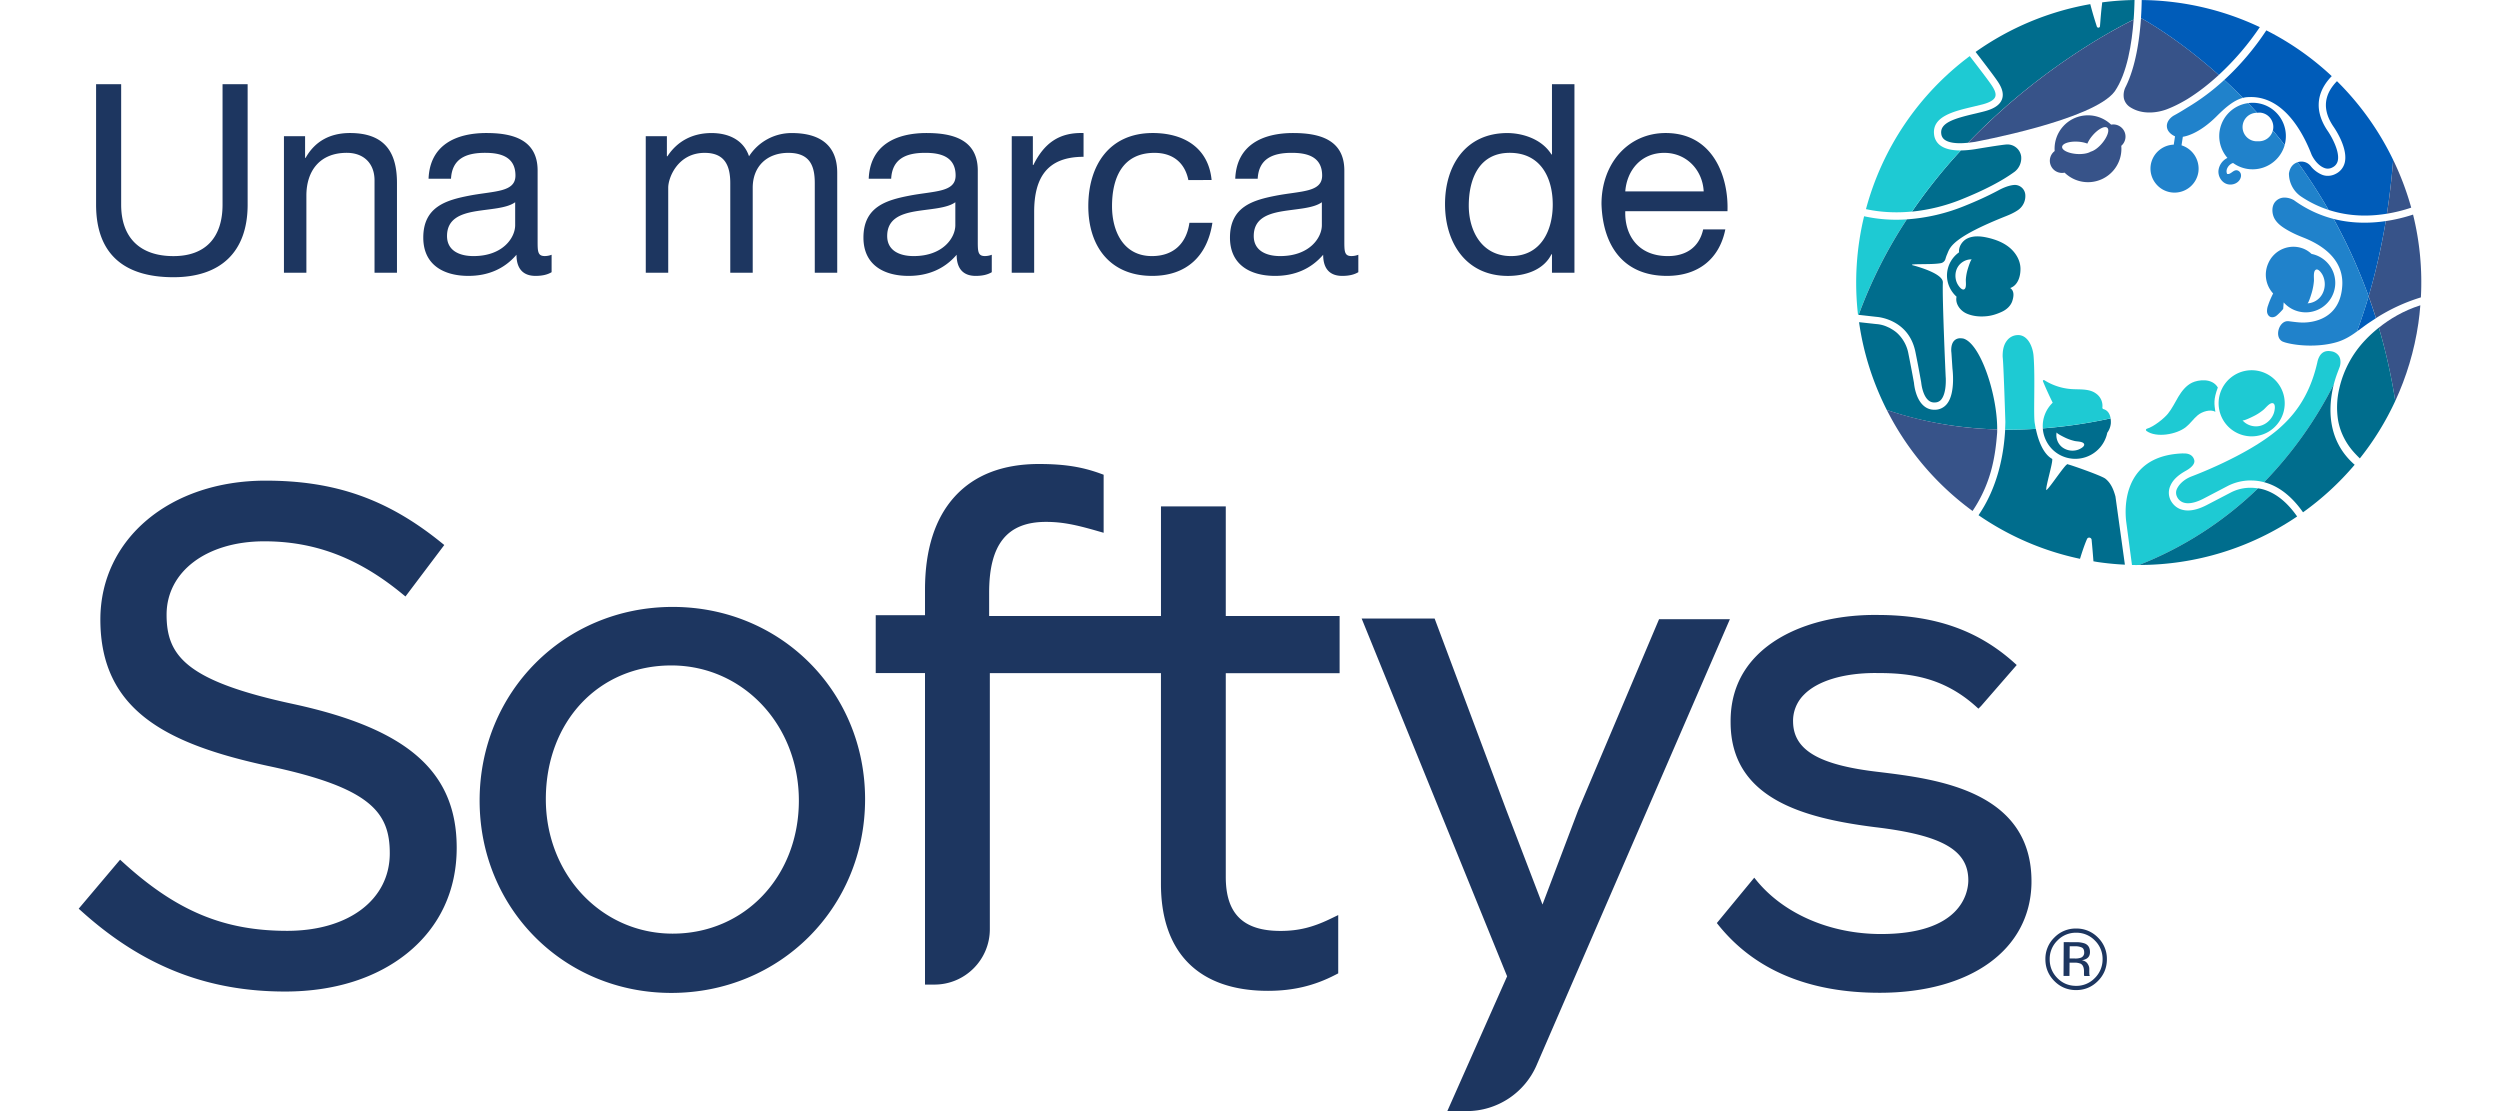 <svg xmlns="http://www.w3.org/2000/svg" viewBox="0 0 90 40"><style>.st0-es{fill:#1d3660}.st1-es{fill:none}.st2-es{fill:#375389}.st3-es{fill:#1ecad3}.st4-es{fill:#2082cb}.st5-es{fill:#006d8d}.st6-es{fill:#005cb9}</style><path class="st0-es" d="M9.565 17.303c-3.449 0-5.952 2.103-5.952 5 0 3.286 2.412 4.484 6.033 5.27 3.707.781 4.386 1.673 4.386 3.146 0 1.67-1.484 2.791-3.693 2.791-2.26 0-3.957-.701-5.859-2.419l-.157-.142-.137.162-1.224 1.449-.129.153.149.133c2.178 1.944 4.492 2.849 7.282 2.849 1.77 0 3.298-.484 4.418-1.398 1.151-.94 1.759-2.246 1.759-3.777 0-2.73-1.752-4.276-5.858-5.17-3.877-.83-4.586-1.736-4.586-3.221 0-1.556 1.447-2.642 3.517-2.642 1.805 0 3.367.589 4.918 1.852l.165.134.128-.17 1.149-1.524.12-.159-.155-.125c-1.915-1.536-3.792-2.192-6.274-2.192zm14.652 4.546c-3.898 0-6.951 3.063-6.951 6.973 0 3.882 3.032 6.923 6.901 6.923 3.911 0 6.976-3.063 6.976-6.973 0-3.882-3.042-6.923-6.926-6.923zm0 11.762c-2.561 0-4.567-2.126-4.567-4.84 0-2.79 1.9-4.815 4.517-4.815 2.575 0 4.592 2.137 4.592 4.864.001 2.732-1.952 4.791-4.542 4.791zm13.186-16.907c-1.3 0-2.319.393-3.028 1.168-.713.78-1.075 1.909-1.075 3.357v.919h-1.774v2.083H33.3v11.214h.34c1.1 0 1.994-.894 1.994-1.993v-9.22h6.16v7.587c0 2.483 1.368 3.851 3.853 3.851.896 0 1.665-.182 2.418-.572l.111-.057v-2.099l-.294.142c-.634.305-1.151.429-1.785.429-1.343 0-1.969-.617-1.969-1.942v-7.337h4.098v-2.059h-4.098V18.23h-2.333v3.946h-6.186v-.846c0-1.734.649-2.542 2.044-2.542.598 0 1.081.107 1.817.317l.261.075v-2.09l-.135-.049c-.665-.239-1.3-.337-2.193-.337zM52.103 40l2.153-4.853-5.237-12.881h2.627l2.576 6.882 1.308 3.415 1.285-3.395 2.911-6.876h2.55l-6.958 16.054A2.743 2.743 0 0 1 52.8 40h-.697zm23.136-5.726c.001-.153-.061-.256-.187-.309a.94.94 0 0 0-.332-.046l-.426-.002-.007 1.216.214.001.003-.478.169.001a.524.524 0 0 1 .238.04c.076.046.114.138.113.279l-.001.096.004.039a.13.13 0 0 0 .003.013l.003.012.201.001-.007-.015a.202.202 0 0 1-.01-.064 1.454 1.454 0 0 1-.003-.091l.001-.089c.001-.061-.021-.124-.065-.189s-.113-.105-.208-.12a.465.465 0 0 0 .176-.058c.081-.049.121-.129.121-.237zm-.335.206a.596.596 0 0 1-.205.026l-.193-.001.003-.44.183.001a.554.554 0 0 1 .259.047c.054.03.08.09.08.178a.187.187 0 0 1-.127.189z"/><path class="st0-es" d="M75.528 33.754a1.07 1.07 0 0 0-.783-.327 1.065 1.065 0 0 0-.782.318 1.064 1.064 0 0 0-.329.779c-.002.308.104.57.317.788.214.219.475.329.781.331.307.002.569-.105.787-.321s.327-.477.329-.784a1.068 1.068 0 0 0-.32-.784zm-.119 1.46a.916.916 0 0 1-.676.277c-.264-.002-.489-.096-.672-.284s-.274-.415-.272-.68a.923.923 0 0 1 .282-.672.917.917 0 0 1 .675-.277.918.918 0 0 1 .673.284.924.924 0 0 1 .274.676.94.94 0 0 1-.284.676zm-7.745.526c-2.554 0-4.508-.824-5.808-2.448l-.05-.062 1.347-1.633.076.093c.987 1.212 2.664 1.935 4.487 1.935 2.857 0 3.128-1.453 3.143-1.898.021-1.115-.922-1.661-3.363-1.95-2.568-.324-5.194-1.027-5.194-3.778-.009-.952.309-1.76.946-2.402.919-.927 2.468-1.459 4.252-1.459l.087.001c2.064 0 3.634.552 4.943 1.737l.072.065-1.282 1.474-.097.097-.07-.063c-1.181-1.072-2.4-1.219-3.541-1.219l-.102-.001c-1.146 0-2.082.284-2.568.781a1.323 1.323 0 0 0-.391.986c.02 1.016.948 1.553 3.103 1.797 2.07.252 5.535.676 5.479 4.016-.051 2.387-2.196 3.931-5.469 3.931z"/><path class="st1-es" d="M75.329 4.877a1.16 1.16 0 0 0-.186.292 1.153 1.153 0 0 0-.34-.07c-.306-.019-.561.065-.569.188-.007.123.235.237.541.256.209.013.391-.022.49-.085.114-.028.266-.134.401-.293.2-.233.286-.487.192-.567-.091-.079-.329.045-.529.279zm-4.852 4.741a.637.637 0 0 0-.007.607c.039.073.171.259.259.178.071-.066.035-.264.042-.353.01-.126.033-.25.07-.37.012-.041.105-.344.149-.342a.573.573 0 0 0-.513.28zm4.333 6.572c.075-.026.273-.125.209-.221-.052-.078-.247-.073-.331-.093a1.734 1.734 0 0 1-.344-.121c-.038-.018-.313-.151-.305-.193a.553.553 0 0 0 .192.532.612.612 0 0 0 .579.096zm5.919-1.059a.647.647 0 0 0 .63.202.72.72 0 0 0 .503-.468c.029-.089.079-.343-.056-.351-.109-.007-.244.177-.322.241a1.94 1.94 0 0 1-.358.232c-.044.021-.365.181-.397.144zm2.875-4.55a.74.74 0 0 0 .013-.672c-.04-.078-.177-.277-.269-.182-.075.077-.04.294-.048.393-.011.14-.037.279-.077.414-.013.046-.114.387-.159.387a.638.638 0 0 0 .54-.34z"/><path class="st2-es" d="M76.487 4.755A.44.44 0 0 0 76 4.487a1.202 1.202 0 0 0-2.032.951.438.438 0 0 0 .358.777 1.203 1.203 0 0 0 2.04-.966.438.438 0 0 0 .121-.494zm-.819.411c-.135.159-.288.265-.401.293-.099.062-.282.097-.49.085-.306-.019-.549-.134-.541-.256.007-.123.263-.207.569-.188.13.008.247.034.34.07.039-.092.101-.193.186-.292.2-.233.437-.358.531-.278.091.078.005.332-.194.566z"/><path class="st3-es" d="M78.916 13.775c-.216.104-.371.302-.495.508s-.225.426-.377.612c-.134.166-.508.469-.758.54-.037.011-.043.057-.012.08.354.255 1.078.128 1.416-.138.16-.126.274-.301.431-.431.156-.13.457-.225.632-.121-.038-.276-.076-.436.089-.875-.205-.352-.71-.279-.926-.175z"/><path class="st3-es" d="M80.288 13.613a1.19 1.19 0 1 0 1.577 1.782 1.19 1.19 0 0 0-1.577-1.782zm1.195 1.141c.078-.064.213-.247.322-.241.135.008.085.262.056.351-.075.229-.274.414-.503.468s-.478-.026-.63-.202c.032.037.353-.123.396-.145.128-.062.248-.14.359-.231z"/><path class="st4-es" d="M81.613 11.221c.007.076.047.153.116.185.064.029.142.013.201-.024.06-.037.224-.205.265-.262l.017-.234a1.062 1.062 0 1 0 1.003-1.745.944.944 0 0 0-.272-.181.984.984 0 0 0-1.288.525.998.998 0 0 0 .178 1.08c-.071.14-.135.283-.183.433a.563.563 0 0 0-.037.223zm1.611-.687c.039-.135.065-.274.077-.414.008-.098-.027-.316.048-.393.093-.096.229.103.269.182a.744.744 0 0 1-.013.672.643.643 0 0 1-.54.34c.045 0 .145-.341.159-.387z"/><path class="st5-es" d="M72.737 9.662c-.006-.291-.17-.564-.395-.75s-.506-.291-.79-.356c-.242-.055-.506-.079-.729.029-.186.091-.32.302-.297.499a1.025 1.025 0 0 0-.432.762c-.023.328.114.629.342.835-.057.249.128.503.36.606.233.103.5.123.753.093.181-.021.363-.083.527-.16.165-.078.311-.211.367-.384s.076-.367-.077-.466c.276-.096.377-.416.371-.708zm-1.896.018c-.037.12-.06.244-.07.37-.007.089.028.287-.042.353-.088.082-.22-.105-.259-.178-.101-.188-.098-.428.007-.607s.308-.29.513-.28c-.044-.002-.136.301-.149.342z"/><path class="st6-es" d="M81.711 3.87a1.194 1.194 0 0 0-.78-.158c.109.112.218.229.328.348a.57.57 0 0 1 .083-.005l.017-.001a.517.517 0 0 1 .467.632c-.001.004-.003.007-.003.011.142.168.284.342.425.521a1.201 1.201 0 0 0-.537-1.348z"/><path class="st4-es" d="M81.289 5.085a.513.513 0 1 1-.031-1.024c-.11-.119-.219-.236-.328-.348a1.196 1.196 0 0 0-.742 1.972.576.576 0 0 0-.324.465c-.012.186.092.379.261.458s.394.026.499-.128c.044-.065.067-.148.044-.223-.022-.075-.097-.136-.175-.127-.117.013-.205.166-.317.13-.066-.143.041-.319.186-.383l.029-.009a1.2 1.2 0 0 0 1.848-.614c.004-.012.004-.024.008-.036a19.499 19.499 0 0 0-.425-.521.517.517 0 0 1-.533.388z"/><path class="st5-es" d="M74.38 16.47a1.175 1.175 0 0 0 1.458-.794c.01-.032.016-.064.023-.096a.693.693 0 0 0 .129-.336.815.815 0 0 0-.009-.181c-.862.187-1.675.301-2.44.359.032.476.354.906.839 1.048zm-.341-.908c-.008.042.267.175.305.193.109.053.224.093.344.121.084.02.278.015.331.093.065.096-.133.195-.209.221a.615.615 0 0 1-.579-.096.552.552 0 0 1-.192-.532z"/><path class="st3-es" d="M75.971 15.008c-.03-.122-.101-.247-.265-.285l-.022-.037a.54.54 0 0 0-.225-.517c-.24-.18-.572-.142-.871-.161a2.101 2.101 0 0 1-.992-.321c-.028-.017-.062.01-.049.04.107.261.226.517.35.771a1.16 1.16 0 0 0-.355.922 17.708 17.708 0 0 0 2.44-.359c-.003-.016-.006-.034-.011-.053z"/><path class="st5-es" d="M76.811.706c.019-.261.028-.503.032-.706-.393.006-.781.035-1.164.085a.18.18 0 0 0-.002.022l-.01.092c-.024.197-.042.414-.058.621l-.01.123a.055.055 0 0 1-.057.053.058.058 0 0 1-.056-.041L75.43.778a12.99 12.99 0 0 1-.18-.629 10.166 10.166 0 0 0-4.129 1.721c.288.373.657.856.78 1.039.117.168.261.421.17.667-.074.198-.281.34-.634.432-.094.025-.194.049-.302.075l-.039.009c-.746.175-1.268.331-1.21.73a.3.3 0 0 0 .121.208c.114.084.3.126.554.126.089 0 .186-.007.288-.017 2.534-2.642 5.244-4.079 5.962-4.433z"/><path class="st2-es" d="M76.133 3.286c.445-.65.616-1.723.678-2.58-.719.354-3.428 1.791-5.961 4.434.07-.007.142-.015.218-.028.042-.007 4.312-.789 5.065-1.826z"/><path class="st5-es" d="M72.534 6.177a.622.622 0 0 0 .228-.549.5.5 0 0 0-.5-.428c-.153.001-1.143.168-1.153.17-.193.03-.362.044-.517.046a19.187 19.187 0 0 0-1.76 2.202 6.479 6.479 0 0 0 1.802-.449c.803-.323 1.443-.657 1.9-.992z"/><path class="st3-es" d="M70.564 5.416c-.31 0-.549-.06-.71-.178a.553.553 0 0 1-.225-.379c-.093-.665.704-.853 1.407-1.019l.336-.082c.261-.069.415-.161.456-.274.038-.101-.007-.237-.14-.431-.126-.185-.51-.687-.778-1.033a10.138 10.138 0 0 0-3.735 5.509c.296.064.666.114 1.103.114.184 0 .369-.01.554-.028a19.384 19.384 0 0 1 1.76-2.202.133.133 0 0 1-.028.003zm-3.653 5.919a16.645 16.645 0 0 1 1.734-3.438 5.36 5.36 0 0 1-1.537-.112 10.19 10.19 0 0 0-.22 3.547l.023.003z"/><path class="st5-es" d="M67.563 11.408c.003 0 .29.017.607.183.422.222.686.589.787 1.088.106.524.169.879.194 1.02l.011.058c.005.049.049.482.269.661a.31.31 0 0 0 .206.071.55.55 0 0 0 .055-.003.287.287 0 0 0 .206-.121c.144-.195.156-.549.15-.743 0-.012 0-.022-.002-.03-.002-.022-.129-2.84-.103-3.422.012-.295-.77-.537-1.107-.627l.002-.021.043-.004a4.62 4.62 0 0 1 .229-.007l.121-.002c.214-.002.457-.003.638-.035a.214.214 0 0 0 .167-.15c.016-.059.035-.114.058-.166l.02-.048c.094-.234.238-.589 2.119-1.336.249-.098.424-.206.487-.27a.61.61 0 0 0 .192-.477.383.383 0 0 0-.376-.37l-.034.002c-.242.022-.484.152-.6.215-.341.181-.735.362-1.171.537a6.719 6.719 0 0 1-2.084.486 16.694 16.694 0 0 0-1.734 3.438l.65.073z"/><path class="st3-es" d="M80.329 17.72l-.895.466c-.247.127-.472.191-.668.191a.767.767 0 0 1-.287-.053c-.273-.114-.358-.363-.362-.373a.603.603 0 0 1 .021-.473c.112-.26.371-.428.556-.532.226-.127.332-.265.298-.388-.039-.144-.158-.227-.333-.233l-.091-.002-.023.001c-.694.031-1.22.255-1.564.666-.541.647-.469 1.553-.434 1.815l.204 1.535c.084.002.168.001.252.001a13.016 13.016 0 0 0 4.284-2.759 1.626 1.626 0 0 0-.251-.022 1.53 1.53 0 0 0-.707.16z"/><path class="st5-es" d="M82.697 18.593c-.364-.521-.778-.851-1.235-.978a1.489 1.489 0 0 0-.174-.035 13 13 0 0 1-4.284 2.759 10.13 10.13 0 0 0 5.693-1.746z"/><path class="st3-es" d="M84.202 12.817a.393.393 0 0 0-.277-.17.549.549 0 0 0-.102-.01c-.188 0-.314.111-.383.34a.812.812 0 0 0-.017.072c-.299 1.316-.927 1.991-1.44 2.432-1.123.944-3.076 1.665-3.095 1.673-.238.094-.425.254-.514.437a.323.323 0 0 0-.009.275.395.395 0 0 0 .221.219.505.505 0 0 0 .183.032c.155 0 .34-.055.55-.162l.891-.466a1.82 1.82 0 0 1 .817-.193l.046.002c.145.002.291.024.435.062a14.302 14.302 0 0 0 2.51-3.525c.077-.308.182-.537.22-.654.009-.036.054-.218-.036-.364z"/><path class="st5-es" d="M81.525 17.364c.517.142.981.505 1.384 1.079a10.227 10.227 0 0 0 1.859-1.712c-1.027-.894-.945-2.125-.751-2.897a14.328 14.328 0 0 1-2.51 3.525c.005.003.012.004.018.005z"/><path class="st6-es" d="M81.032 3.493c1.19 0 1.868 1.272 2.167 2.03l.023.058c.107.213.271.399.463.469a.343.343 0 0 0 .116.021.35.35 0 0 0 .17-.046.348.348 0 0 0 .188-.233c.083-.347-.241-.908-.373-1.095-.286-.427-.377-.847-.269-1.25.079-.287.246-.522.426-.706a10.134 10.134 0 0 0-2.355-1.648 9.607 9.607 0 0 1-1.514 1.784c.22.201.444.417.673.647.033-.008.065-.017.098-.021.064-.007.126-.01.187-.01z"/><path class="st4-es" d="M78.727 3.882c-.204.13-.362.22-.459.272-.128.071-.272.219-.26.401.01.177.161.294.293.353l-.046.299a.87.87 0 0 0-.831.753.864.864 0 0 0 .177.64.86.86 0 0 0 .684.334.868.868 0 0 0 .859-.76.882.882 0 0 0-.609-.942l.047-.308c.092-.012.581-.105 1.213-.735.281-.28.605-.578.952-.666a18.906 18.906 0 0 0-.673-.647 7.968 7.968 0 0 1-1.347 1.006z"/><path class="st2-es" d="M76.529 3.116a.661.661 0 0 0-.068.43.51.51 0 0 0 .226.313c.196.127.429.191.693.191.275 0 .502-.07.613-.111.239-.09.495-.217.761-.377.419-.261.79-.559 1.122-.863C78.483 1.455 77.348.8 77.076.651c-.052.767-.191 1.745-.547 2.465z"/><path class="st6-es" d="M81.353.977a10.151 10.151 0 0 0-4.251-.976c-.003.186-.011.408-.027.65.272.149 1.406.804 2.8 2.048A9.794 9.794 0 0 0 81.353.977z"/><path class="st2-es" d="M87.061 11.64c.031-.217.054-.433.071-.649-.618.197-1.112.5-1.493.805.244.829.444 1.709.59 2.641.401-.867.687-1.804.832-2.797z"/><path class="st5-es" d="M85.151 12.241a3.722 3.722 0 0 0-.934 1.733 2.957 2.957 0 0 0-.047 1.148c.069.406.256.797.542 1.127.082.094.165.179.242.254.502-.629.93-1.322 1.275-2.067a20.605 20.605 0 0 0-.59-2.641c-.19.152-.355.305-.488.446z"/><path class="st6-es" d="M84.849 11.932l.034-.024c.225-.173.443-.323.652-.454-.084-.268-.173-.53-.265-.787-.124.419-.264.842-.421 1.265z"/><path class="st2-es" d="M86.87 7.725a5.894 5.894 0 0 1-.983.234c-.143.86-.341 1.774-.617 2.707.093.257.182.519.265.787a6.549 6.549 0 0 1 1.617-.747 10.117 10.117 0 0 0-.282-2.981z"/><path class="st6-es" d="M85.887 7.959a5.237 5.237 0 0 1-.761.058c-.395 0-.763-.046-1.114-.135.466.846.893 1.773 1.258 2.785.275-.933.473-1.847.617-2.708z"/><path class="st4-es" d="M84.012 7.882a4.204 4.204 0 0 1-1.427-.673.694.694 0 0 0-.338-.096.438.438 0 0 0-.324.135c-.156.162-.139.44-.043.618.102.184.276.304.449.406.162.096.351.186.577.274.969.379 1.458.977 1.416 1.73-.069 1.24-1.1 1.336-1.414 1.336-.14 0-.284-.019-.453-.04l-.058-.008-.039-.002c-.189 0-.318.195-.342.377-.025.187.056.334.205.374l.032.012c.003.001.358.116.924.116.352 0 .674-.043.957-.127.234-.07.469-.196.716-.382.157-.423.297-.846.421-1.266a19.739 19.739 0 0 0-1.259-2.784z"/><path class="st6-es" d="M85.929 7.693c.107-.691.178-1.343.225-1.937a10.216 10.216 0 0 0-2.023-2.834c-.157.161-.3.36-.363.595-.089.327-.011.674.232 1.034.09.129.531.801.411 1.303a.608.608 0 0 1-.321.402.61.61 0 0 1-.287.074.551.551 0 0 1-.207-.038 1.017 1.017 0 0 1-.414-.317.425.425 0 0 0-.468-.135c.383.528.758 1.099 1.113 1.716.411.134.846.204 1.304.204.284 0 .551-.027.798-.067z"/><path class="st2-es" d="M86.804 7.475a10.22 10.22 0 0 0-.65-1.719 25.627 25.627 0 0 1-.225 1.937 5.41 5.41 0 0 0 .875-.218z"/><path class="st4-es" d="M82.402 6.241a1 1 0 0 0 .417.82c.316.215.653.379 1.009.495a19.54 19.54 0 0 0-1.113-1.716c-.135.043-.271.149-.313.401z"/><path class="st5-es" d="M70.68 12.188a.559.559 0 0 0-.103-.01.293.293 0 0 0-.238.1c-.129.151-.089.414-.088.418l.037.57c.001.008.115.86-.183 1.255a.556.556 0 0 1-.47.23.566.566 0 0 1-.368-.131c-.307-.249-.358-.774-.363-.832l-.051-.279a57.334 57.334 0 0 0-.15-.776 1.332 1.332 0 0 0-.395-.733 1.025 1.025 0 0 0-.147-.114.048.048 0 0 0-.021-.014l-.079-.047-.021-.013c-.02-.01-.04-.02-.075-.035a1.142 1.142 0 0 0-.421-.111l-.618-.068c.157 1.115.502 2.18.999 3.161 1.06.364 2.387.654 3.974.702.007-1.24-.596-3.091-1.219-3.273z"/><path class="st2-es" d="M71.012 18.395a4.948 4.948 0 0 0 .716-1.644c.083-.352.135-.717.17-1.185l.001-.107a13.42 13.42 0 0 1-3.974-.702 10.174 10.174 0 0 0 3.087 3.638z"/><path class="st5-es" d="M75.792 17.232c-.135-.106-1.186-.475-1.335-.512l-.029-.013-.035.026c-.052.043-.165.189-.354.446-.123.17-.292.402-.357.454l-.018.011v-.024c0-.082.049-.283.1-.496l.007-.028c.067-.276.111-.463.11-.537l.002-.035-.037-.023c-.25-.157-.448-.538-.556-1.062a16.69 16.69 0 0 1-1.104.028c-.049.905-.268 2.073-.959 3.08a10.1 10.1 0 0 0 3.653 1.57c.075-.243.164-.513.252-.711a.083.083 0 0 1 .078-.052c.038 0 .082.025.088.079.023.24.048.527.066.774.055.009.109.02.164.028.324.047.647.078.968.093l-.34-2.455c-.061-.222-.151-.473-.364-.641z"/><path class="st3-es" d="M73.249 15.224c-.023-.152-.02-.517-.016-.945.004-.491.009-1.049-.025-1.469-.024-.301-.192-.748-.558-.748l-.037.002a.5.5 0 0 0-.365.2c-.137.176-.156.404-.152.587.031.2.097 2.326.097 2.344a8.964 8.964 0 0 1-.011.272c.355.004.724-.005 1.104-.028l-.037-.215z"/><path class="st0-es" d="M8.915 7.366c0 1.711-.979 2.614-2.671 2.614-1.749 0-2.785-.808-2.785-2.614V3.031h.903v4.335c0 1.198.685 1.854 1.882 1.854 1.141 0 1.768-.656 1.768-1.854V3.031h.903v4.335zm1.307-2.462h.761v.779h.019c.342-.608.894-.894 1.597-.894 1.293 0 1.692.742 1.692 1.797v3.232h-.808V6.491c0-.599-.38-.989-.998-.989-.979 0-1.455.656-1.455 1.54v2.776h-.808V4.904zm9.636 4.895c-.143.085-.323.133-.58.133-.418 0-.685-.229-.685-.761-.447.523-1.045.761-1.73.761-.894 0-1.625-.399-1.625-1.378 0-1.112.827-1.35 1.664-1.512.894-.171 1.654-.114 1.654-.723 0-.703-.58-.817-1.093-.817-.685 0-1.188.209-1.227.932h-.808c.048-1.217.989-1.645 2.082-1.645.884 0 1.844.2 1.844 1.35v2.528c0 .38 0 .551.257.551a.69.69 0 0 0 .247-.047v.628zM18.546 7.28c-.313.228-.922.238-1.464.333-.532.095-.989.285-.989.884 0 .532.457.722.951.722 1.064 0 1.502-.665 1.502-1.112V7.28zm4.701-2.376h.761v.722h.019c.361-.551.913-.836 1.588-.836.599 0 1.15.238 1.35.836a1.819 1.819 0 0 1 1.54-.836c.979 0 1.635.409 1.635 1.426v3.603h-.808V6.596c0-.608-.162-1.093-.951-1.093-.779 0-1.283.495-1.283 1.255v3.061h-.808V6.596c0-.637-.2-1.093-.922-1.093-.96 0-1.312.884-1.312 1.255v3.061h-.808l-.001-4.915zm12.457 4.895c-.143.085-.323.133-.58.133-.418 0-.685-.229-.685-.761-.447.523-1.045.761-1.73.761-.894 0-1.625-.399-1.625-1.378 0-1.112.827-1.35 1.664-1.512.894-.171 1.654-.114 1.654-.723 0-.703-.58-.817-1.093-.817-.685 0-1.188.209-1.227.932h-.808c.048-1.217.989-1.645 2.082-1.645.884 0 1.844.2 1.844 1.35v2.528c0 .38 0 .551.256.551a.695.695 0 0 0 .248-.047v.628zM34.392 7.28c-.313.228-.922.238-1.464.333-.532.095-.989.285-.989.884 0 .532.457.722.951.722 1.064 0 1.502-.665 1.502-1.112V7.28zm2.031-2.376h.76V5.94h.019c.39-.789.932-1.179 1.806-1.15v.855c-1.302 0-1.778.742-1.778 1.987v2.187h-.808l.001-4.915zm6.358 1.578c-.124-.618-.552-.979-1.217-.979-1.169 0-1.531.922-1.531 1.92 0 .903.409 1.796 1.436 1.796.779 0 1.245-.456 1.35-1.198h.827c-.181 1.198-.932 1.911-2.167 1.911-1.502 0-2.3-1.046-2.3-2.51 0-1.474.76-2.633 2.319-2.633 1.112 0 2.006.523 2.12 1.692l-.837.001zm6.118 3.317c-.143.085-.323.133-.58.133-.419 0-.685-.229-.685-.761-.447.523-1.046.761-1.73.761-.894 0-1.625-.399-1.625-1.378 0-1.112.827-1.35 1.664-1.512.893-.171 1.654-.114 1.654-.723 0-.703-.58-.817-1.093-.817-.685 0-1.188.209-1.227.932h-.808c.048-1.217.989-1.645 2.082-1.645.884 0 1.845.2 1.845 1.35v2.528c0 .38 0 .551.256.551a.692.692 0 0 0 .248-.047v.628h-.001zM47.587 7.28c-.313.228-.922.238-1.464.333-.532.095-.988.285-.988.884 0 .532.457.722.95.722 1.064 0 1.502-.665 1.502-1.112V7.28zm9.093 2.539h-.809v-.666h-.019c-.267.542-.894.78-1.569.78-1.511 0-2.262-1.198-2.262-2.586s.741-2.557 2.243-2.557c.504 0 1.227.19 1.588.77h.019V3.031h.809v6.788zm-2.283-.6c1.084 0 1.502-.931 1.502-1.854 0-.97-.437-1.863-1.549-1.863-1.104 0-1.474.941-1.474 1.901.001.923.476 1.816 1.521 1.816zm7.715-.96c-.219 1.084-.998 1.673-2.101 1.673-1.568 0-2.31-1.084-2.357-2.586 0-1.474.97-2.557 2.31-2.557 1.74 0 2.272 1.625 2.225 2.814H58.51c-.028.855.457 1.616 1.53 1.616.666 0 1.132-.323 1.274-.96h.798zm-.779-1.368c-.038-.77-.618-1.388-1.416-1.388-.846 0-1.35.637-1.407 1.388h2.823z"/></svg>